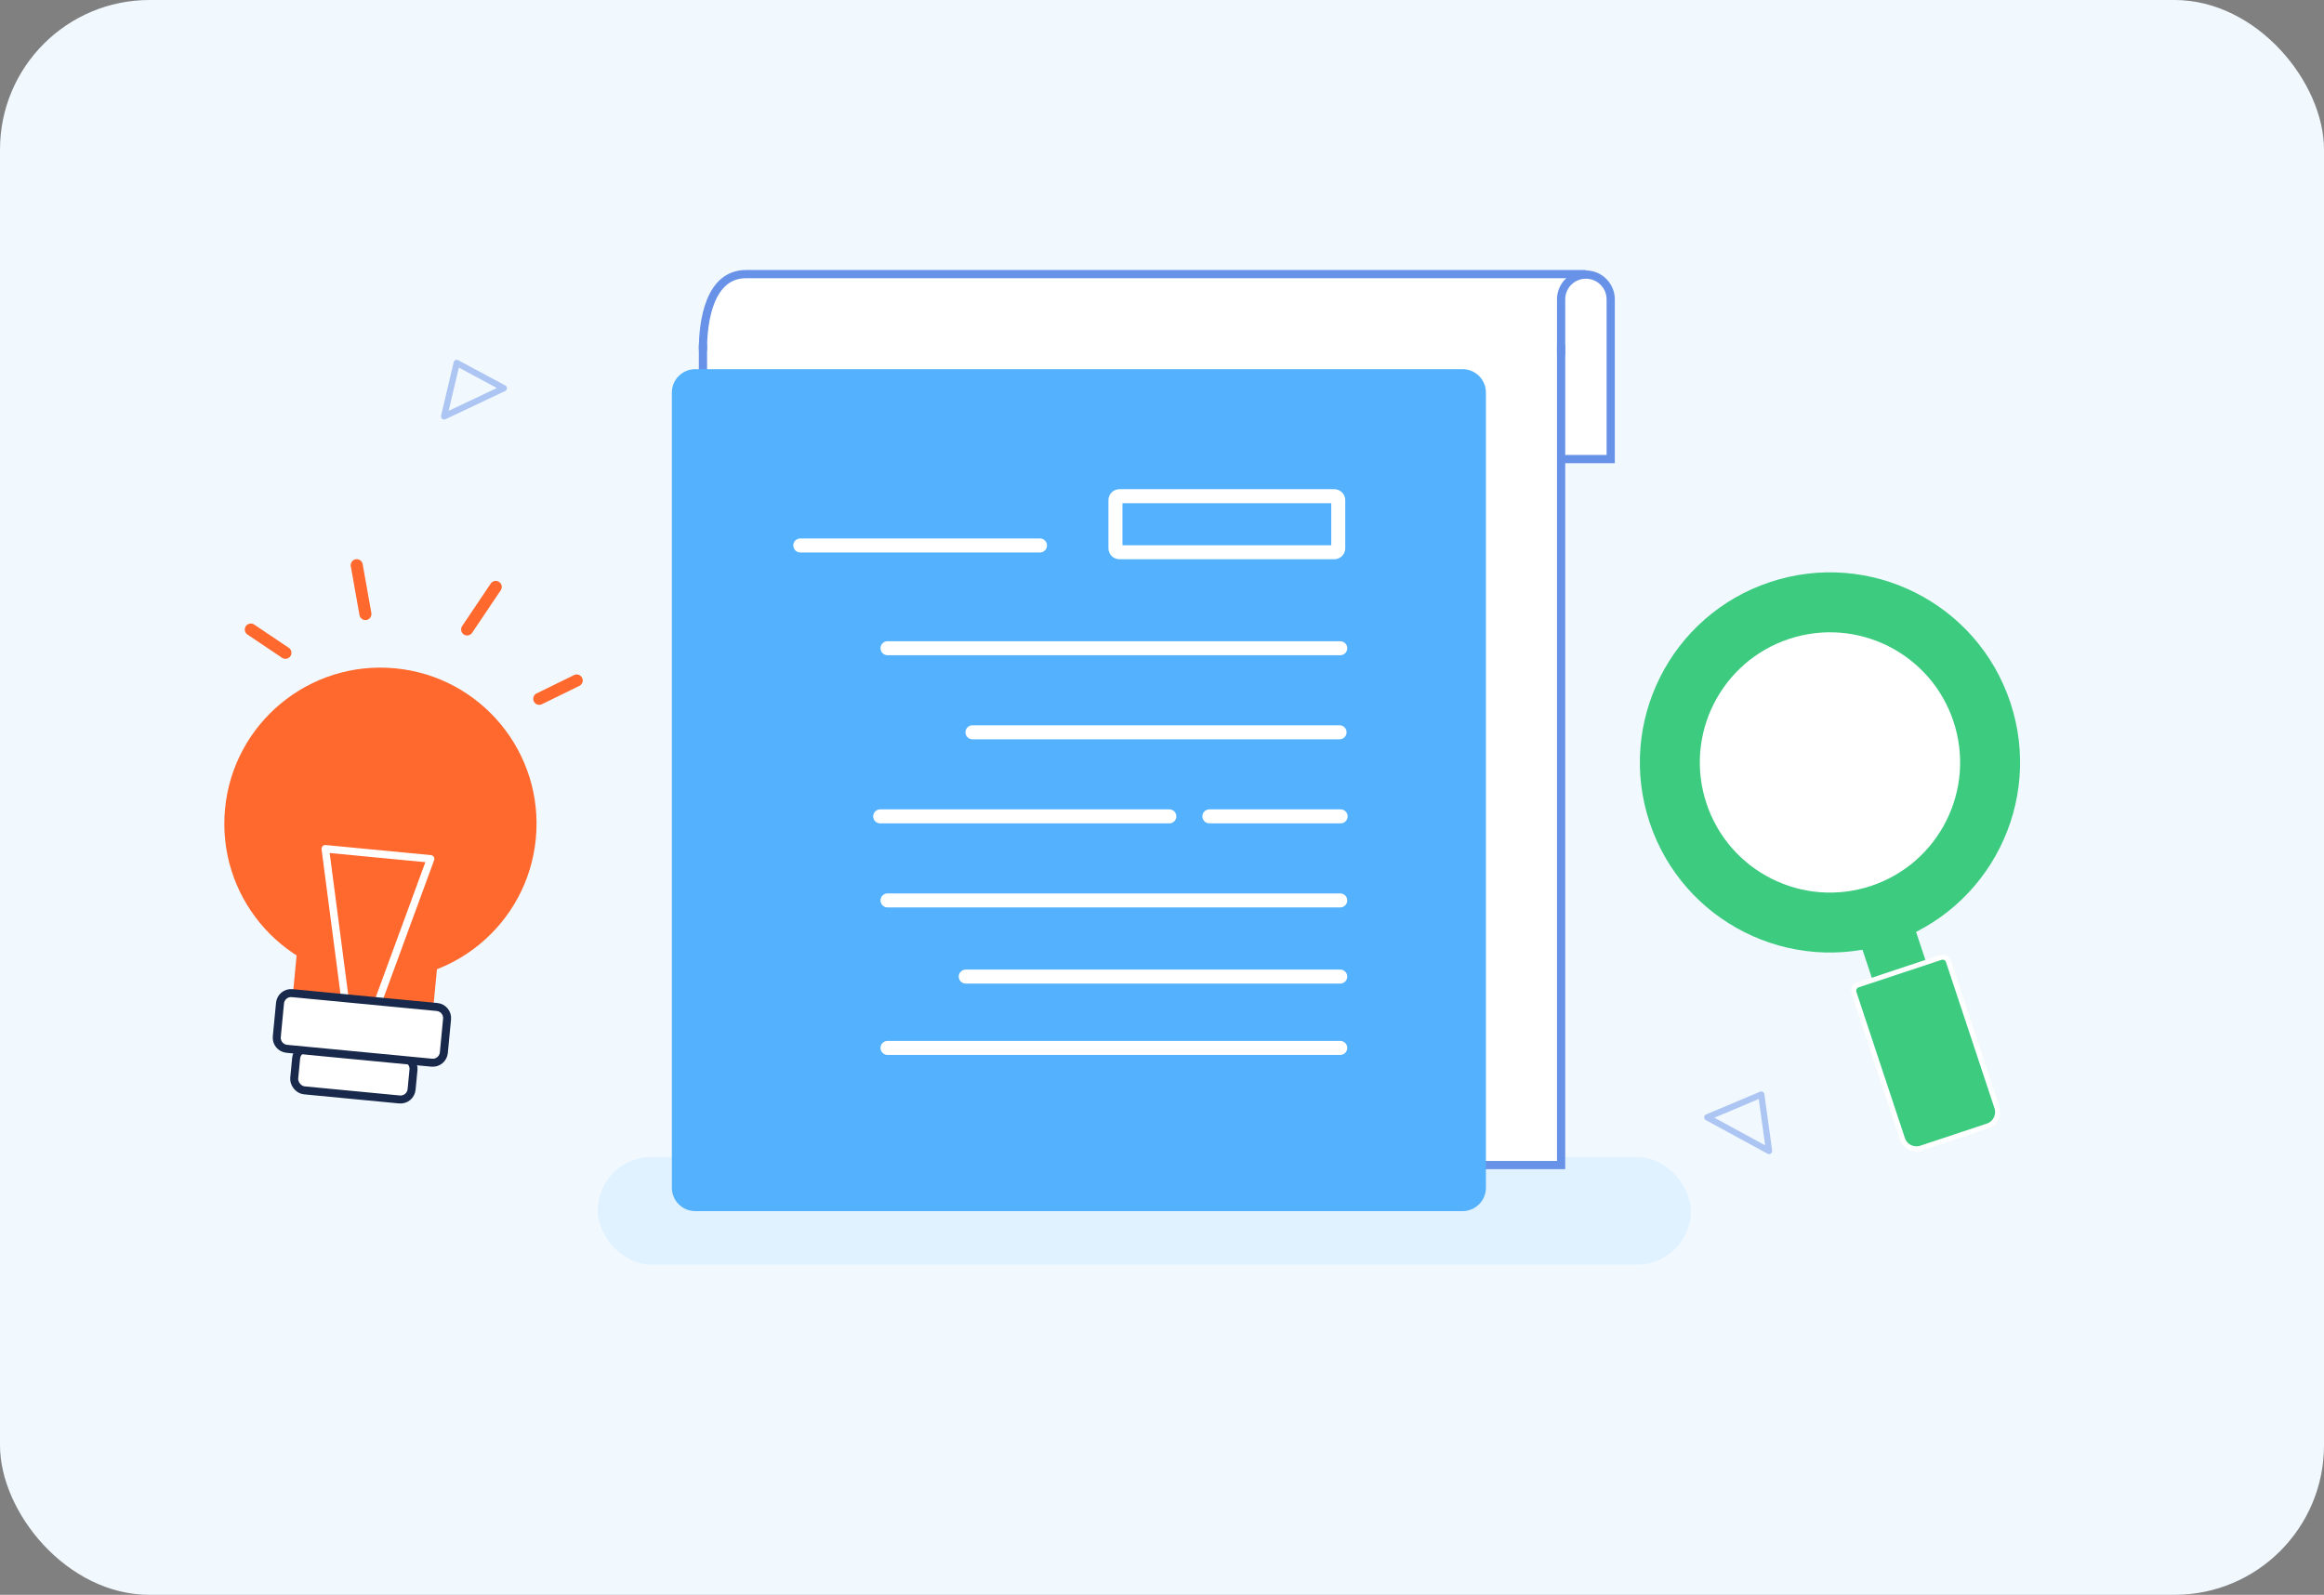 <svg xmlns="http://www.w3.org/2000/svg" width="373" height="256" viewBox="0 0 373 256" fill="none"><rect x="0" y="0" width="373" height="256" fill="#808080" stroke="none"/><rect width="373" height="256" rx="24" fill="#F1F9FF"></rect><rect x="95.933" y="185.729" width="175.444" height="17.272" rx="8.602" fill="#E0F2FF"></rect><path d="M250.57 187H236.404L112.721 103.903V55.452C112.721 54.131 112.721 53.69 113.94 48.845C114.916 44.969 118.142 44 119.633 44H254.637C257.564 44 258.296 46.936 258.296 48.405V73.511H250.57V187Z" fill="white"></path><path d="M112.823 55.319V187.014H250.557V55.319" stroke="#6892E7" stroke-width="1.321"></path><path d="M112.823 56.069C112.823 51.571 113.861 44 119.744 44H254.363" stroke="#6892E7" stroke-width="1.321" stroke-linecap="round"></path><path d="M250.557 56.819V48.053C250.557 45.855 252.338 44.074 254.536 44.074V44.074C256.734 44.074 258.516 45.855 258.516 48.053V73.687H250.903" stroke="#6892E7" stroke-width="1.321" stroke-linecap="round"></path><path d="M107.833 63.007C107.833 60.937 109.512 59.259 111.582 59.259H234.74C236.81 59.259 238.488 60.937 238.488 63.007V190.656C238.488 192.726 236.81 194.404 234.74 194.404H111.582C109.512 194.404 107.833 192.726 107.833 190.656V63.007Z" fill="#53B1FD"></path><path d="M179.666 79.648H214.151C214.502 79.648 214.788 79.933 214.788 80.285V88.007C214.788 88.359 214.502 88.644 214.151 88.644H179.666C179.314 88.644 179.029 88.359 179.029 88.007V80.285C179.029 79.933 179.314 79.648 179.666 79.648Z" stroke="white" stroke-width="2.249"></path><path d="M142.446 104.051H215.107" stroke="white" stroke-width="2.249" stroke-linecap="round"></path><path d="M156.078 117.545L215 117.545" stroke="white" stroke-width="2.249" stroke-linecap="round"></path><path d="M141.269 131.04H187.674" stroke="white" stroke-width="2.249" stroke-linecap="round"></path><path d="M128.447 87.557L166.914 87.557" stroke="white" stroke-width="2.249" stroke-linecap="round"></path><path d="M194.104 131.04H215.169" stroke="white" stroke-width="2.249" stroke-linecap="round"></path><path d="M142.446 144.534H215.107" stroke="white" stroke-width="2.249" stroke-linecap="round"></path><path d="M155 156.759H215.107" stroke="white" stroke-width="2.249" stroke-linecap="round"></path><path d="M142.446 168.211H215.107" stroke="white" stroke-width="2.249" stroke-linecap="round"></path><rect x="48.271" y="146.427" width="22.632" height="18.591" transform="rotate(5.469 48.271 146.427)" fill="#FF692E"></rect><circle cx="61.059" cy="132.222" r="25.057" transform="rotate(5.469 61.059 132.222)" fill="#FF692E"></circle><rect x="47.7" y="168.081" width="18.925" height="6.8" rx="1.784" transform="rotate(5.469 47.7 168.081)" fill="white" stroke="#18294C" stroke-width="1.283"></rect><path d="M55.494 161.328L52.212 136.248L69.109 137.865L60.322 161.79" stroke="white" stroke-width="1.212" stroke-linecap="round" stroke-linejoin="round"></path><path d="M46.886 159.416L70.146 161.643C71.126 161.737 71.846 162.608 71.752 163.588L71.236 168.975C71.142 169.955 70.27 170.674 69.29 170.58L46.03 168.353C45.05 168.259 44.331 167.388 44.425 166.408L44.941 161.021C45.035 160.041 45.905 159.322 46.886 159.416Z" fill="white" stroke="#18294C" stroke-width="1.283"></path><path d="M58.649 98.566L57.255 90.727" stroke="#FF692E" stroke-width="1.934" stroke-linecap="round"></path><path d="M74.974 101.038L79.566 94.208" stroke="#FF692E" stroke-width="1.934" stroke-linecap="round"></path><path d="M86.549 112.173L92.561 109.23" stroke="#FF692E" stroke-width="1.934" stroke-linecap="round"></path><path d="M45.81 104.788L40.255 101.054" stroke="#FF692E" stroke-width="1.934" stroke-linecap="round"></path><rect width="9.066" height="11.708" transform="matrix(-0.949 0.315 0.315 0.949 305.959 144.86)" fill="#3CCB7F"></rect><circle cx="30.51" cy="30.51" r="30.51" transform="matrix(-0.949 0.315 0.315 0.949 313.053 83.821)" fill="#3CCB7F"></circle><path d="M311.477 153.696L298.186 158.107C297.674 158.277 297.397 158.829 297.566 159.341L305.351 182.795C305.761 184.029 307.093 184.697 308.326 184.288L319.003 180.744C320.236 180.334 320.904 179.002 320.495 177.769L312.71 154.314C312.54 153.803 311.988 153.526 311.477 153.696Z" fill="#3CCB7F" stroke="white" stroke-width="0.803"></path><circle cx="20.888" cy="20.888" r="20.888" transform="matrix(-0.949 0.315 0.315 0.949 306.953 95.985)" fill="white"></circle><path opacity="0.5" d="M73.305 58.253L71.279 66.844L80.861 62.316L73.305 58.253Z" stroke="#6892E7" stroke-linecap="round" stroke-linejoin="round"></path><path opacity="0.5" d="M282.682 175.698L274.012 179.353L283.933 184.757L282.682 175.698Z" stroke="#6892E7" stroke-linecap="round" stroke-linejoin="round"></path></svg>